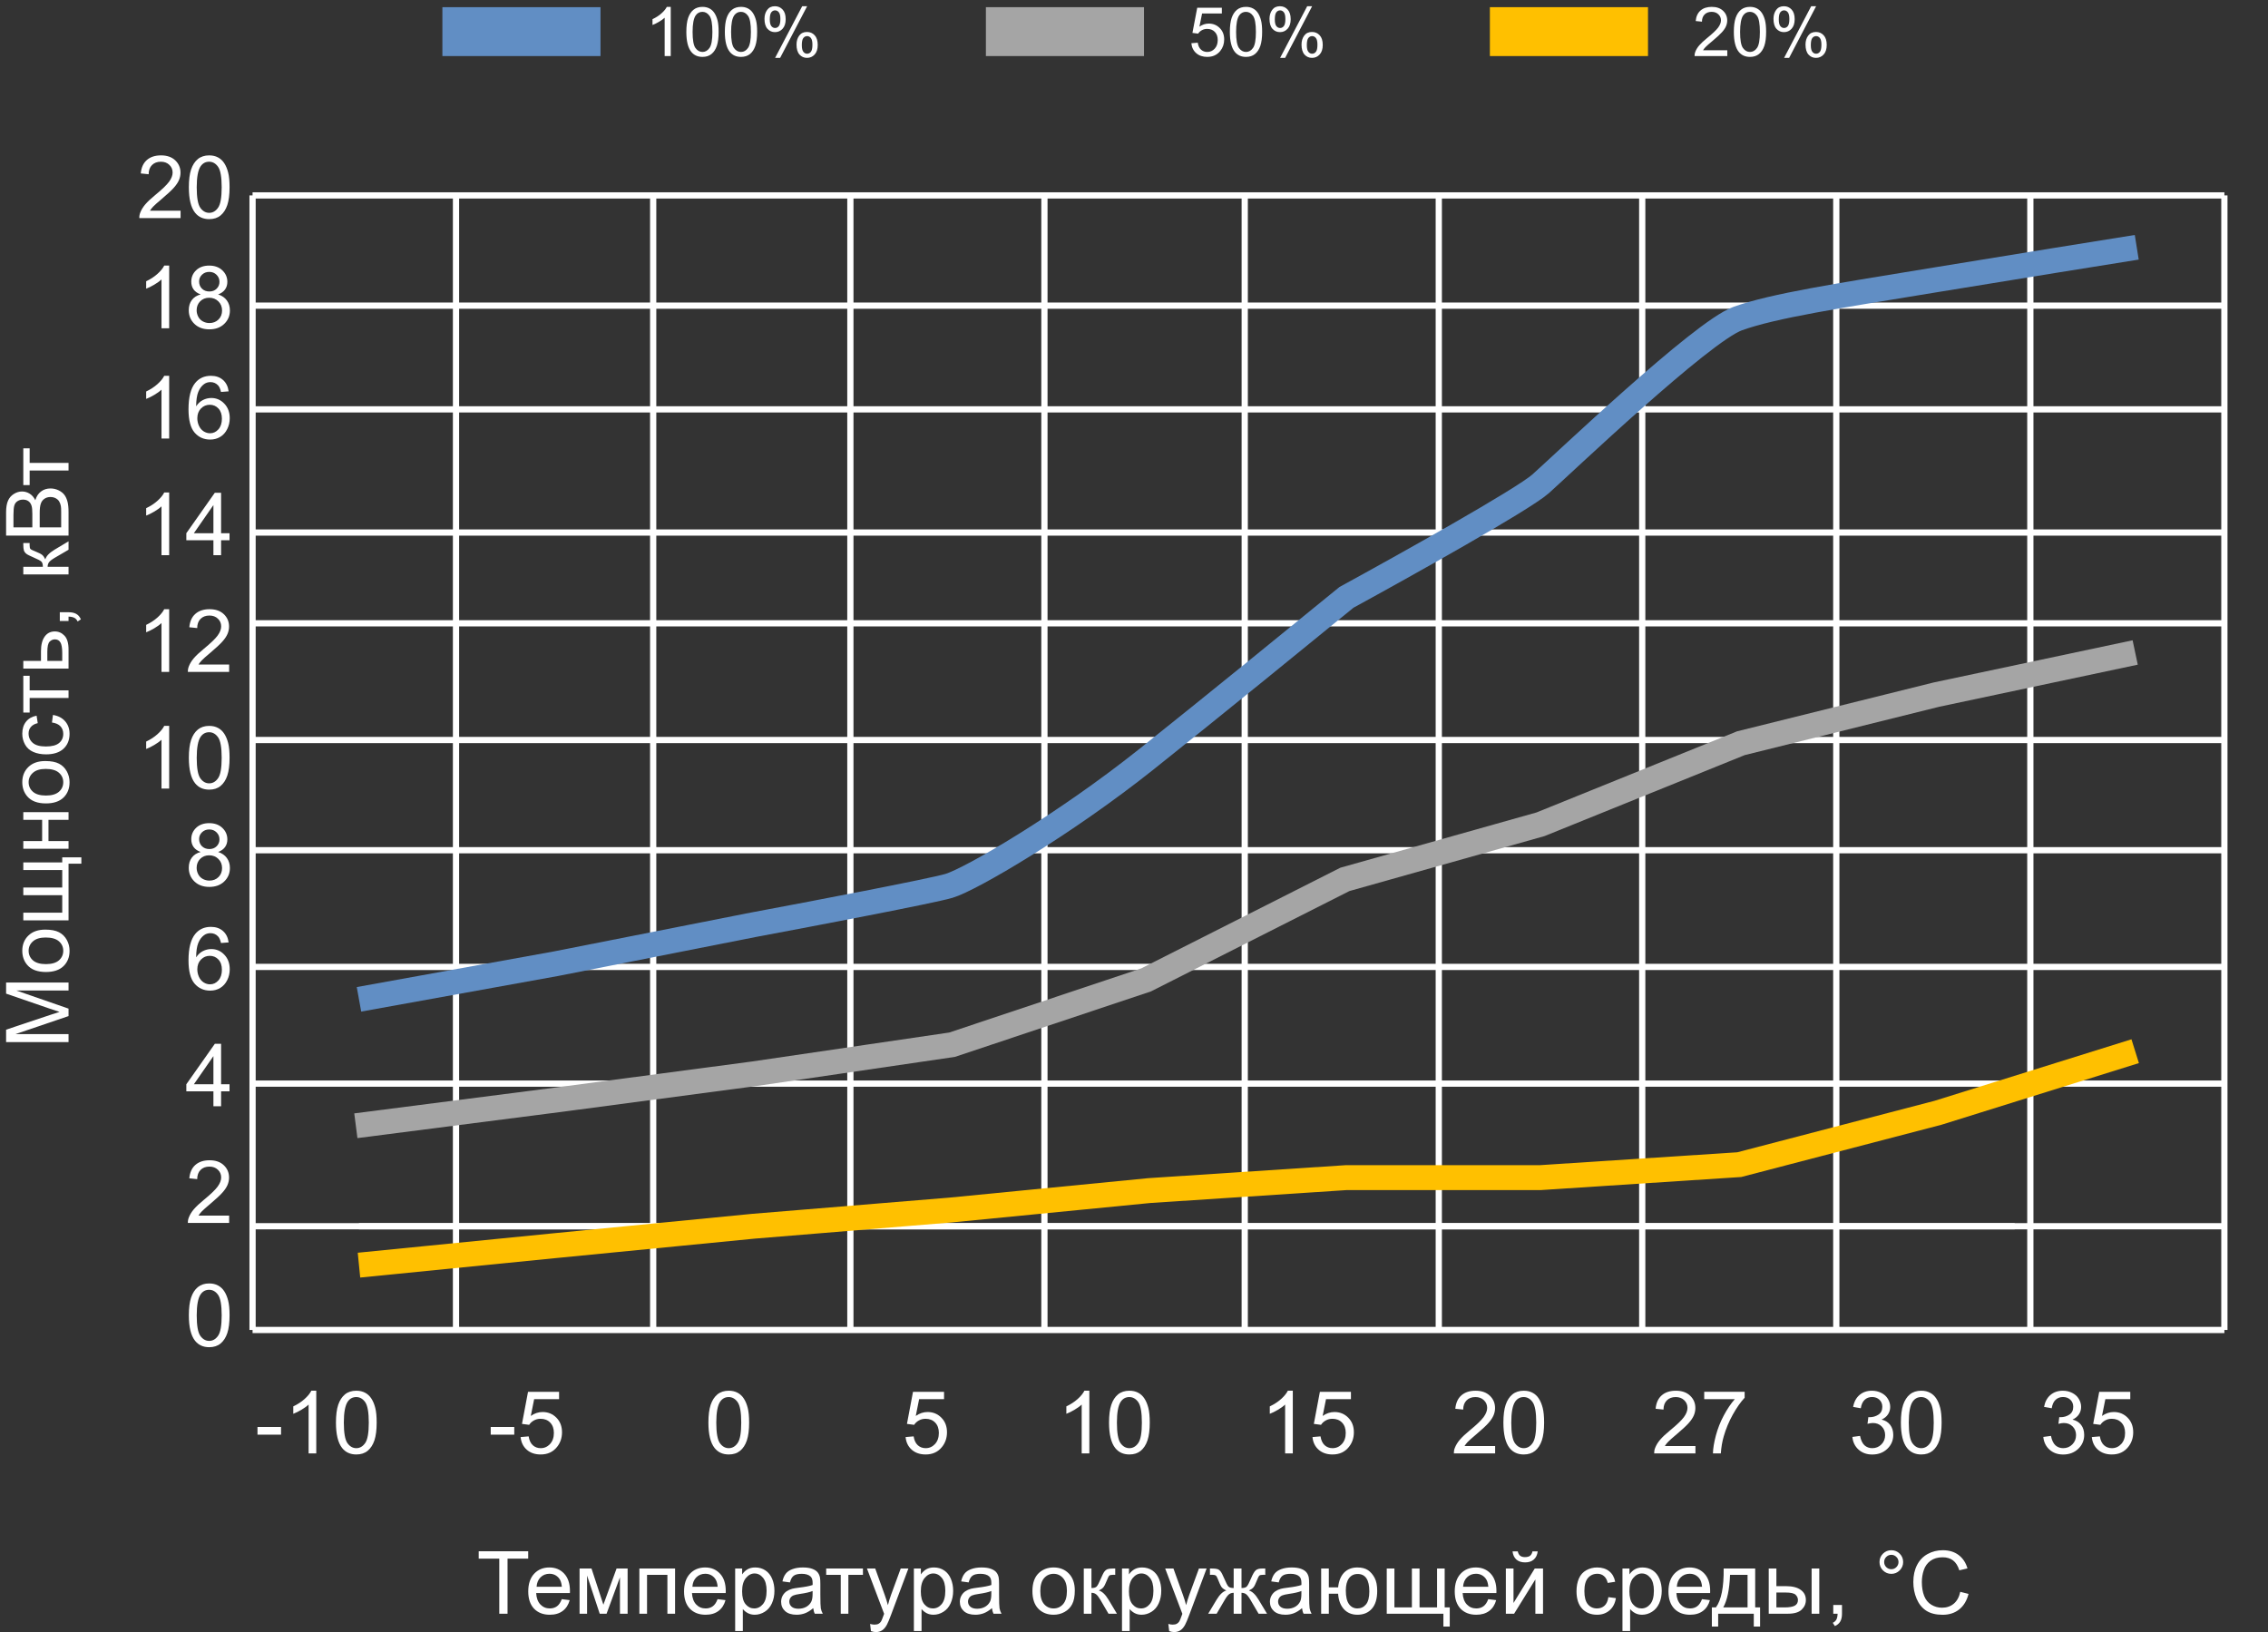 <svg width="364" height="262" viewBox="0 0 364 262" fill="none" xmlns="http://www.w3.org/2000/svg">
<rect x="0" y="0" width="364" height="262" fill="#333333" stroke="none"/>
<g clip-path="url(#clip0_57_4459)">
<path d="M107.649 8.998H106.673V2.845C106.439 3.067 106.129 3.289 105.746 3.51C105.367 3.732 105.025 3.898 104.722 4.009V3.076C105.268 2.822 105.745 2.514 106.153 2.153C106.561 1.792 106.851 1.442 107.021 1.102H107.649V8.998ZM110.154 5.12C110.154 4.19 110.25 3.442 110.441 2.877C110.636 2.309 110.924 1.871 111.303 1.563C111.686 1.256 112.166 1.102 112.745 1.102C113.171 1.102 113.545 1.188 113.867 1.359C114.189 1.527 114.454 1.772 114.664 2.094C114.874 2.413 115.038 2.802 115.158 3.264C115.277 3.721 115.336 4.34 115.336 5.12C115.336 6.042 115.24 6.788 115.049 7.357C114.857 7.922 114.57 8.36 114.187 8.671C113.807 8.978 113.327 9.132 112.745 9.132C111.978 9.132 111.377 8.86 110.94 8.317C110.415 7.662 110.154 6.597 110.154 5.12ZM111.157 5.12C111.157 6.411 111.308 7.271 111.612 7.7C111.919 8.125 112.296 8.338 112.745 8.338C113.193 8.338 113.569 8.124 113.872 7.694C114.18 7.265 114.334 6.407 114.334 5.12C114.334 3.825 114.18 2.965 113.872 2.54C113.569 2.114 113.189 1.901 112.734 1.901C112.286 1.901 111.929 2.089 111.66 2.464C111.325 2.944 111.157 3.829 111.157 5.12ZM116.334 5.12C116.334 4.19 116.43 3.442 116.621 2.877C116.816 2.309 117.104 1.871 117.483 1.563C117.866 1.256 118.346 1.102 118.925 1.102C119.351 1.102 119.725 1.188 120.047 1.359C120.368 1.527 120.634 1.772 120.843 2.094C121.054 2.413 121.218 2.802 121.337 3.264C121.456 3.721 121.516 4.34 121.516 5.12C121.516 6.042 121.42 6.788 121.229 7.357C121.037 7.922 120.75 8.36 120.367 8.671C119.987 8.978 119.506 9.132 118.925 9.132C118.158 9.132 117.557 8.86 117.12 8.317C116.595 7.662 116.334 6.597 116.334 5.12ZM117.337 5.12C117.337 6.411 117.488 7.271 117.792 7.7C118.099 8.125 118.476 8.338 118.925 8.338C119.373 8.338 119.749 8.124 120.052 7.694C120.36 7.265 120.514 6.407 120.514 5.12C120.514 3.825 120.36 2.965 120.052 2.54C119.749 2.114 119.369 1.901 118.914 1.901C118.466 1.901 118.108 2.089 117.84 2.464C117.505 2.944 117.337 3.829 117.337 5.12ZM122.697 3.022C122.697 2.461 122.84 1.983 123.126 1.59C123.411 1.197 123.825 1 124.368 1C124.866 1 125.278 1.177 125.603 1.531C125.932 1.882 126.097 2.398 126.097 3.081C126.097 3.746 125.931 4.26 125.598 4.621C125.269 4.978 124.862 5.157 124.379 5.157C123.897 5.157 123.497 4.98 123.175 4.626C122.857 4.272 122.697 3.737 122.697 3.022ZM124.395 1.665C124.153 1.665 123.95 1.769 123.787 1.976C123.628 2.184 123.549 2.565 123.549 3.119C123.549 3.623 123.63 3.979 123.793 4.186C123.955 4.39 124.156 4.492 124.395 4.492C124.64 4.492 124.843 4.388 125.002 4.181C125.165 3.974 125.245 3.594 125.245 3.044C125.245 2.536 125.165 2.18 125.002 1.976C124.839 1.769 124.636 1.665 124.395 1.665ZM124.4 9.288L128.747 1H129.539L125.207 9.288H124.4ZM127.837 7.153C127.837 6.588 127.98 6.11 128.265 5.72C128.551 5.327 128.966 5.13 129.512 5.13C130.011 5.13 130.423 5.307 130.748 5.661C131.076 6.012 131.241 6.529 131.241 7.212C131.241 7.877 131.075 8.39 130.743 8.751C130.413 9.109 130.005 9.288 129.517 9.288C129.037 9.288 128.635 9.111 128.314 8.757C127.996 8.399 127.837 7.864 127.837 7.153ZM129.539 5.796C129.293 5.796 129.089 5.899 128.927 6.107C128.767 6.314 128.688 6.695 128.688 7.249C128.688 7.75 128.77 8.104 128.932 8.311C129.095 8.519 129.295 8.622 129.533 8.622C129.783 8.622 129.987 8.519 130.146 8.311C130.309 8.104 130.39 7.725 130.39 7.174C130.39 6.666 130.309 6.311 130.146 6.107C129.984 5.899 129.781 5.796 129.539 5.796Z" fill="white"/>
<path d="M96.376 1.151H71V8.998H96.376V1.151Z" fill="#618EC4"/>
<path d="M191.204 6.938L192.229 6.852C192.305 7.346 192.48 7.718 192.755 7.968C193.033 8.215 193.368 8.338 193.758 8.338C194.227 8.338 194.625 8.163 194.95 7.813C195.275 7.462 195.438 6.997 195.438 6.418C195.438 5.867 195.281 5.433 194.966 5.114C194.655 4.796 194.247 4.637 193.741 4.637C193.427 4.637 193.143 4.708 192.89 4.851C192.637 4.991 192.438 5.173 192.294 5.399L191.378 5.281L192.148 1.241H196.099V2.164H192.928L192.5 4.277C192.977 3.948 193.478 3.784 194.001 3.784C194.695 3.784 195.281 4.022 195.758 4.497C196.235 4.973 196.474 5.585 196.474 6.332C196.474 7.044 196.264 7.659 195.845 8.177C195.335 8.814 194.64 9.132 193.758 9.132C193.034 9.132 192.444 8.932 191.985 8.531C191.529 8.131 191.269 7.6 191.204 6.938ZM197.384 5.12C197.384 4.19 197.48 3.442 197.671 2.877C197.866 2.309 198.154 1.871 198.533 1.563C198.916 1.256 199.397 1.102 199.976 1.102C200.401 1.102 200.776 1.188 201.098 1.359C201.419 1.527 201.685 1.772 201.895 2.094C202.104 2.413 202.268 2.802 202.388 3.264C202.507 3.721 202.566 4.34 202.566 5.12C202.566 6.042 202.47 6.788 202.279 7.357C202.087 7.922 201.8 8.36 201.417 8.671C201.037 8.978 200.557 9.132 199.976 9.132C199.209 9.132 198.608 8.86 198.17 8.317C197.646 7.662 197.384 6.597 197.384 5.12ZM198.387 5.12C198.387 6.411 198.539 7.271 198.842 7.7C199.149 8.125 199.527 8.338 199.976 8.338C200.424 8.338 200.8 8.124 201.102 7.694C201.41 7.265 201.564 6.407 201.564 5.12C201.564 3.825 201.41 2.965 201.102 2.54C200.8 2.114 200.42 1.901 199.965 1.901C199.516 1.901 199.159 2.089 198.891 2.464C198.555 2.944 198.387 3.829 198.387 5.12ZM203.748 3.022C203.748 2.461 203.891 1.983 204.176 1.59C204.462 1.197 204.876 1 205.418 1C205.917 1 206.328 1.177 206.654 1.531C206.983 1.882 207.148 2.398 207.148 3.081C207.148 3.746 206.981 4.26 206.649 4.621C206.32 4.978 205.913 5.157 205.429 5.157C204.948 5.157 204.547 4.98 204.225 4.626C203.907 4.272 203.748 3.737 203.748 3.022ZM205.445 1.665C205.203 1.665 205.001 1.769 204.838 1.976C204.679 2.184 204.6 2.565 204.6 3.119C204.6 3.623 204.681 3.979 204.843 4.186C205.006 4.39 205.206 4.492 205.445 4.492C205.691 4.492 205.893 4.388 206.052 4.181C206.215 3.974 206.296 3.594 206.296 3.044C206.296 2.536 206.215 2.18 206.052 1.976C205.89 1.769 205.687 1.665 205.445 1.665ZM205.451 9.288L209.798 1H210.589L206.258 9.288H205.451ZM208.887 7.153C208.887 6.588 209.03 6.11 209.316 5.72C209.601 5.327 210.017 5.13 210.562 5.13C211.061 5.13 211.473 5.307 211.799 5.661C212.127 6.012 212.292 6.529 212.292 7.212C212.292 7.877 212.125 8.39 211.793 8.751C211.464 9.109 211.055 9.288 210.568 9.288C210.087 9.288 209.686 9.111 209.364 8.757C209.046 8.399 208.887 7.864 208.887 7.153ZM210.589 5.796C210.343 5.796 210.14 5.899 209.977 6.107C209.818 6.314 209.738 6.695 209.738 7.249C209.738 7.75 209.82 8.104 209.983 8.311C210.145 8.519 210.346 8.622 210.584 8.622C210.833 8.622 211.037 8.519 211.197 8.311C211.359 8.104 211.441 7.725 211.441 7.174C211.441 6.666 211.359 6.311 211.197 6.107C211.034 5.899 210.832 5.796 210.589 5.796Z" fill="white"/>
<path d="M183.606 1.151H158.23V8.998H183.606V1.151Z" fill="#A5A5A5"/>
<path d="M277.219 8.07V8.998H271.966C271.959 8.766 271.997 8.542 272.079 8.327C272.213 7.973 272.427 7.625 272.719 7.281C273.016 6.938 273.442 6.541 273.998 6.091C274.862 5.39 275.446 4.835 275.749 4.428C276.053 4.016 276.205 3.628 276.205 3.264C276.205 2.881 276.066 2.559 275.787 2.298C275.513 2.033 275.153 1.901 274.709 1.901C274.239 1.901 273.863 2.041 273.581 2.32C273.299 2.599 273.156 2.985 273.153 3.478L272.15 3.376C272.219 2.636 272.477 2.073 272.926 1.687C273.374 1.297 273.975 1.102 274.73 1.102C275.493 1.102 276.097 1.311 276.541 1.73C276.986 2.148 277.208 2.666 277.208 3.285C277.208 3.6 277.143 3.909 277.013 4.213C276.883 4.517 276.666 4.837 276.362 5.173C276.063 5.509 275.561 5.971 274.86 6.557C274.275 7.044 273.899 7.374 273.733 7.55C273.567 7.721 273.43 7.895 273.321 8.07H277.219ZM278.27 5.12C278.27 4.19 278.366 3.442 278.557 2.877C278.752 2.309 279.04 1.871 279.419 1.563C279.802 1.256 280.283 1.102 280.862 1.102C281.288 1.102 281.662 1.188 281.984 1.359C282.305 1.527 282.571 1.772 282.781 2.094C282.99 2.413 283.154 2.802 283.274 3.264C283.393 3.721 283.453 4.34 283.453 5.12C283.453 6.042 283.357 6.788 283.166 7.357C282.974 7.922 282.687 8.36 282.304 8.671C281.924 8.978 281.443 9.132 280.862 9.132C280.095 9.132 279.494 8.86 279.056 8.317C278.532 7.662 278.27 6.597 278.27 5.12ZM279.274 5.12C279.274 6.411 279.425 7.271 279.729 7.7C280.036 8.125 280.413 8.338 280.862 8.338C281.31 8.338 281.686 8.124 281.989 7.694C282.296 7.265 282.45 6.407 282.45 5.12C282.45 3.825 282.296 2.965 281.989 2.54C281.686 2.114 281.306 1.901 280.851 1.901C280.403 1.901 280.045 2.089 279.777 2.464C279.442 2.944 279.274 3.829 279.274 5.12ZM284.634 3.022C284.634 2.461 284.777 1.983 285.062 1.59C285.348 1.197 285.762 1 286.304 1C286.803 1 287.215 1.177 287.54 1.531C287.869 1.882 288.034 2.398 288.034 3.081C288.034 3.746 287.867 4.26 287.535 4.621C287.206 4.978 286.799 5.157 286.315 5.157C285.834 5.157 285.434 4.98 285.112 4.626C284.794 4.272 284.634 3.737 284.634 3.022ZM286.331 1.665C286.089 1.665 285.887 1.769 285.724 1.976C285.565 2.184 285.486 2.565 285.486 3.119C285.486 3.623 285.567 3.979 285.729 4.186C285.892 4.39 286.093 4.492 286.331 4.492C286.577 4.492 286.779 4.388 286.939 4.181C287.101 3.974 287.182 3.594 287.182 3.044C287.182 2.536 287.101 2.18 286.939 1.976C286.776 1.769 286.573 1.665 286.331 1.665ZM286.337 9.288L290.684 1H291.475L287.144 9.288H286.337ZM289.774 7.153C289.774 6.588 289.916 6.11 290.202 5.72C290.487 5.327 290.903 5.13 291.448 5.13C291.947 5.13 292.36 5.307 292.685 5.661C293.013 6.012 293.178 6.529 293.178 7.212C293.178 7.877 293.011 8.39 292.679 8.751C292.35 9.109 291.942 9.288 291.454 9.288C290.973 9.288 290.572 9.111 290.25 8.757C289.932 8.399 289.774 7.864 289.774 7.153ZM291.475 5.796C291.23 5.796 291.026 5.899 290.863 6.107C290.704 6.314 290.625 6.695 290.625 7.249C290.625 7.75 290.706 8.104 290.869 8.311C291.031 8.519 291.232 8.622 291.471 8.622C291.72 8.622 291.923 8.519 292.083 8.311C292.245 8.104 292.327 7.725 292.327 7.174C292.327 6.666 292.245 6.311 292.083 6.107C291.92 5.899 291.718 5.796 291.475 5.796Z" fill="white"/>
<path d="M264.493 1.151H239.117V8.998H264.493V1.151Z" fill="#FFC000"/>
<path d="M80.132 259V250.161H76.83V248.979H84.773V250.161H81.458V259H80.132ZM90.16 256.662L91.432 256.819C91.231 257.562 90.86 258.139 90.317 258.549C89.775 258.959 89.082 259.164 88.239 259.164C87.177 259.164 86.334 258.838 85.71 258.187C85.09 257.53 84.78 256.612 84.78 255.432C84.78 254.21 85.095 253.262 85.724 252.588C86.353 251.913 87.168 251.576 88.171 251.576C89.142 251.576 89.935 251.907 90.55 252.567C91.165 253.228 91.473 254.158 91.473 255.356C91.473 255.429 91.47 255.539 91.466 255.685H86.052C86.097 256.482 86.323 257.093 86.728 257.517C87.134 257.94 87.64 258.152 88.246 258.152C88.697 258.152 89.082 258.034 89.401 257.797C89.72 257.56 89.973 257.182 90.16 256.662ZM86.12 254.673H90.174C90.119 254.062 89.964 253.604 89.709 253.299C89.317 252.825 88.809 252.588 88.185 252.588C87.62 252.588 87.143 252.777 86.756 253.155C86.373 253.534 86.161 254.039 86.12 254.673ZM93.018 251.74H94.932L96.839 257.551L98.958 251.74H100.729V259H99.498V253.155L97.352 259H96.251L94.221 252.875V259H93.018V251.74ZM102.615 251.74H108.344V259H107.113V252.759H103.846V259H102.615V251.74ZM115.166 256.662L116.438 256.819C116.237 257.562 115.866 258.139 115.323 258.549C114.781 258.959 114.088 259.164 113.245 259.164C112.183 259.164 111.34 258.838 110.716 258.187C110.096 257.53 109.786 256.612 109.786 255.432C109.786 254.21 110.101 253.262 110.729 252.588C111.358 251.913 112.174 251.576 113.177 251.576C114.147 251.576 114.94 251.907 115.556 252.567C116.171 253.228 116.479 254.158 116.479 255.356C116.479 255.429 116.476 255.539 116.472 255.685H111.058C111.103 256.482 111.329 257.093 111.734 257.517C112.14 257.94 112.646 258.152 113.252 258.152C113.703 258.152 114.088 258.034 114.407 257.797C114.726 257.56 114.979 257.182 115.166 256.662ZM111.126 254.673H115.18C115.125 254.062 114.97 253.604 114.715 253.299C114.323 252.825 113.815 252.588 113.19 252.588C112.625 252.588 112.149 252.777 111.762 253.155C111.379 253.534 111.167 254.039 111.126 254.673ZM117.989 261.782V251.74H119.11V252.684C119.375 252.314 119.673 252.039 120.006 251.856C120.339 251.67 120.742 251.576 121.216 251.576C121.836 251.576 122.382 251.736 122.856 252.055C123.33 252.374 123.688 252.825 123.93 253.408C124.171 253.987 124.292 254.623 124.292 255.315C124.292 256.058 124.158 256.728 123.889 257.325C123.624 257.918 123.237 258.373 122.727 258.692C122.221 259.007 121.688 259.164 121.127 259.164C120.717 259.164 120.348 259.077 120.02 258.904C119.696 258.731 119.429 258.512 119.22 258.248V261.782H117.989ZM119.104 255.411C119.104 256.345 119.293 257.036 119.671 257.482C120.049 257.929 120.507 258.152 121.045 258.152C121.592 258.152 122.059 257.922 122.446 257.462C122.838 256.997 123.034 256.279 123.034 255.309C123.034 254.383 122.843 253.691 122.46 253.23C122.082 252.77 121.628 252.54 121.1 252.54C120.576 252.54 120.111 252.786 119.705 253.278C119.304 253.766 119.104 254.477 119.104 255.411ZM130.52 258.104C130.064 258.492 129.624 258.765 129.2 258.925C128.781 259.084 128.33 259.164 127.847 259.164C127.049 259.164 126.436 258.97 126.008 258.583C125.579 258.191 125.365 257.692 125.365 257.086C125.365 256.73 125.445 256.407 125.604 256.115C125.769 255.819 125.98 255.582 126.24 255.404C126.505 255.227 126.801 255.092 127.129 255.001C127.37 254.937 127.735 254.876 128.223 254.816C129.216 254.698 129.948 254.557 130.417 254.393C130.422 254.224 130.424 254.117 130.424 254.071C130.424 253.57 130.308 253.217 130.075 253.012C129.761 252.734 129.294 252.595 128.674 252.595C128.095 252.595 127.667 252.697 127.389 252.902C127.115 253.103 126.912 253.461 126.78 253.976L125.577 253.812C125.687 253.297 125.867 252.882 126.117 252.567C126.368 252.248 126.73 252.005 127.204 251.836C127.678 251.663 128.227 251.576 128.852 251.576C129.471 251.576 129.975 251.649 130.362 251.795C130.75 251.941 131.035 252.125 131.217 252.349C131.399 252.567 131.527 252.845 131.6 253.183C131.641 253.392 131.661 253.771 131.661 254.317V255.958C131.661 257.102 131.686 257.826 131.736 258.132C131.791 258.433 131.896 258.722 132.051 259H130.766C130.638 258.745 130.556 258.446 130.52 258.104ZM130.417 255.356C129.97 255.539 129.3 255.694 128.407 255.821C127.901 255.894 127.544 255.976 127.334 256.067C127.124 256.159 126.963 256.293 126.849 256.471C126.735 256.644 126.678 256.838 126.678 257.052C126.678 257.38 126.801 257.653 127.047 257.872C127.298 258.091 127.662 258.2 128.141 258.2C128.615 258.2 129.036 258.098 129.405 257.893C129.774 257.683 130.046 257.398 130.219 257.038C130.351 256.76 130.417 256.35 130.417 255.808V255.356ZM132.598 251.74H138.497V252.759H136.159V259H134.936V252.759H132.598V251.74ZM139.782 261.796L139.646 260.641C139.914 260.714 140.149 260.75 140.35 260.75C140.623 260.75 140.842 260.704 141.006 260.613C141.17 260.522 141.304 260.395 141.409 260.23C141.487 260.107 141.612 259.802 141.785 259.314C141.808 259.246 141.844 259.146 141.895 259.014L139.14 251.74H140.466L141.977 255.944C142.173 256.478 142.348 257.038 142.503 257.626C142.644 257.061 142.813 256.509 143.009 255.972L144.561 251.74H145.791L143.029 259.123C142.733 259.921 142.503 260.47 142.339 260.771C142.12 261.176 141.869 261.472 141.587 261.659C141.304 261.851 140.967 261.946 140.575 261.946C140.338 261.946 140.074 261.896 139.782 261.796ZM146.673 261.782V251.74H147.794V252.684C148.058 252.314 148.357 252.039 148.689 251.856C149.022 251.67 149.425 251.576 149.899 251.576C150.519 251.576 151.066 251.736 151.54 252.055C152.014 252.374 152.372 252.825 152.613 253.408C152.855 253.987 152.976 254.623 152.976 255.315C152.976 256.058 152.841 256.728 152.572 257.325C152.308 257.918 151.921 258.373 151.41 258.692C150.904 259.007 150.371 259.164 149.811 259.164C149.4 259.164 149.031 259.077 148.703 258.904C148.38 258.731 148.113 258.512 147.903 258.248V261.782H146.673ZM147.787 255.411C147.787 256.345 147.976 257.036 148.354 257.482C148.733 257.929 149.191 258.152 149.729 258.152C150.275 258.152 150.743 257.922 151.13 257.462C151.522 256.997 151.718 256.279 151.718 255.309C151.718 254.383 151.526 253.691 151.144 253.23C150.765 252.77 150.312 252.54 149.783 252.54C149.259 252.54 148.794 252.786 148.389 253.278C147.988 253.766 147.787 254.477 147.787 255.411ZM159.203 258.104C158.747 258.492 158.308 258.765 157.884 258.925C157.465 259.084 157.013 259.164 156.53 259.164C155.733 259.164 155.12 258.97 154.691 258.583C154.263 258.191 154.049 257.692 154.049 257.086C154.049 256.73 154.129 256.407 154.288 256.115C154.452 255.819 154.664 255.582 154.924 255.404C155.188 255.227 155.484 255.092 155.812 255.001C156.054 254.937 156.419 254.876 156.906 254.816C157.9 254.698 158.631 254.557 159.101 254.393C159.105 254.224 159.107 254.117 159.107 254.071C159.107 253.57 158.991 253.217 158.759 253.012C158.444 252.734 157.977 252.595 157.357 252.595C156.779 252.595 156.35 252.697 156.072 252.902C155.799 253.103 155.596 253.461 155.464 253.976L154.261 253.812C154.37 253.297 154.55 252.882 154.801 252.567C155.051 252.248 155.414 252.005 155.888 251.836C156.362 251.663 156.911 251.576 157.535 251.576C158.155 251.576 158.659 251.649 159.046 251.795C159.433 251.941 159.718 252.125 159.9 252.349C160.083 252.567 160.21 252.845 160.283 253.183C160.324 253.392 160.345 253.771 160.345 254.317V255.958C160.345 257.102 160.37 257.826 160.42 258.132C160.475 258.433 160.579 258.722 160.734 259H159.449C159.322 258.745 159.24 258.446 159.203 258.104ZM159.101 255.356C158.654 255.539 157.984 255.694 157.091 255.821C156.585 255.894 156.227 255.976 156.018 256.067C155.808 256.159 155.646 256.293 155.532 256.471C155.418 256.644 155.361 256.838 155.361 257.052C155.361 257.38 155.484 257.653 155.73 257.872C155.981 258.091 156.346 258.2 156.824 258.2C157.298 258.2 157.72 258.098 158.089 257.893C158.458 257.683 158.729 257.398 158.902 257.038C159.035 256.76 159.101 256.35 159.101 255.808V255.356ZM165.697 255.37C165.697 254.026 166.071 253.03 166.818 252.383C167.443 251.845 168.204 251.576 169.102 251.576C170.1 251.576 170.915 251.904 171.549 252.561C172.182 253.212 172.499 254.115 172.499 255.268C172.499 256.202 172.358 256.938 172.075 257.476C171.797 258.009 171.389 258.424 170.852 258.72C170.318 259.016 169.735 259.164 169.102 259.164C168.085 259.164 167.263 258.838 166.634 258.187C166.009 257.535 165.697 256.596 165.697 255.37ZM166.962 255.37C166.962 256.3 167.165 256.997 167.57 257.462C167.976 257.922 168.486 258.152 169.102 258.152C169.712 258.152 170.22 257.92 170.626 257.455C171.032 256.99 171.234 256.282 171.234 255.329C171.234 254.431 171.029 253.752 170.619 253.292C170.214 252.827 169.708 252.595 169.102 252.595C168.486 252.595 167.976 252.825 167.57 253.285C167.165 253.745 166.962 254.44 166.962 255.37ZM173.941 251.74H175.172V254.878C175.564 254.878 175.837 254.803 175.992 254.652C176.152 254.502 176.384 254.064 176.689 253.34C176.931 252.766 177.127 252.387 177.277 252.205C177.428 252.023 177.601 251.9 177.797 251.836C177.993 251.772 178.307 251.74 178.74 251.74H178.986V252.759L178.645 252.752C178.321 252.752 178.114 252.8 178.022 252.896C177.927 252.996 177.781 253.294 177.585 253.791C177.398 254.265 177.227 254.593 177.072 254.775C176.917 254.958 176.678 255.124 176.354 255.274C176.883 255.416 177.403 255.908 177.913 256.751L179.26 259H177.906L176.594 256.751C176.325 256.3 176.09 256.004 175.89 255.862C175.689 255.716 175.45 255.644 175.172 255.644V259H173.941V251.74ZM180.073 261.782V251.74H181.194V252.684C181.459 252.314 181.757 252.039 182.09 251.856C182.423 251.67 182.826 251.576 183.3 251.576C183.92 251.576 184.466 251.736 184.94 252.055C185.414 252.374 185.772 252.825 186.014 253.408C186.255 253.987 186.376 254.623 186.376 255.315C186.376 256.058 186.242 256.728 185.973 257.325C185.708 257.918 185.321 258.373 184.811 258.692C184.305 259.007 183.771 259.164 183.211 259.164C182.801 259.164 182.432 259.077 182.104 258.904C181.78 258.731 181.513 258.512 181.304 258.248V261.782H180.073ZM181.188 255.411C181.188 256.345 181.377 257.036 181.755 257.482C182.133 257.929 182.591 258.152 183.129 258.152C183.676 258.152 184.143 257.922 184.53 257.462C184.922 256.997 185.118 256.279 185.118 255.309C185.118 254.383 184.927 253.691 184.544 253.23C184.166 252.77 183.712 252.54 183.184 252.54C182.66 252.54 182.195 252.786 181.789 253.278C181.388 253.766 181.188 254.477 181.188 255.411ZM187.647 261.796L187.511 260.641C187.78 260.714 188.014 260.75 188.215 260.75C188.488 260.75 188.707 260.704 188.871 260.613C189.035 260.522 189.17 260.395 189.274 260.23C189.352 260.107 189.477 259.802 189.65 259.314C189.673 259.246 189.71 259.146 189.76 259.014L187.005 251.74H188.331L189.842 255.944C190.038 256.478 190.213 257.038 190.368 257.626C190.509 257.061 190.678 256.509 190.874 255.972L192.426 251.74H193.656L190.895 259.123C190.598 259.921 190.368 260.47 190.204 260.771C189.985 261.176 189.735 261.472 189.452 261.659C189.17 261.851 188.832 261.946 188.44 261.946C188.203 261.946 187.939 261.896 187.647 261.796ZM199.255 251.74V254.878C199.647 254.878 199.923 254.803 200.082 254.652C200.242 254.502 200.474 254.064 200.779 253.34C201.066 252.652 201.324 252.212 201.552 252.021C201.775 251.834 202.131 251.74 202.618 251.74H203.069V252.759L202.734 252.752C202.406 252.752 202.197 252.8 202.105 252.896C202.01 252.996 201.864 253.294 201.668 253.791C201.486 254.265 201.317 254.593 201.162 254.775C201.007 254.958 200.766 255.124 200.438 255.274C200.971 255.416 201.49 255.908 201.996 256.751L203.35 259H201.996L200.677 256.751C200.408 256.295 200.173 255.997 199.973 255.855C199.772 255.714 199.533 255.644 199.255 255.644V259H197.997V255.644C197.724 255.644 197.487 255.714 197.286 255.855C197.086 255.992 196.851 256.291 196.582 256.751L195.263 259H193.909L195.256 256.751C195.766 255.908 196.288 255.416 196.821 255.274C196.457 255.106 196.201 254.924 196.056 254.728C195.91 254.527 195.691 254.053 195.399 253.306C195.299 253.055 195.192 252.9 195.078 252.841C194.96 252.782 194.784 252.752 194.552 252.752C194.493 252.752 194.372 252.754 194.189 252.759V251.74H194.36C194.834 251.74 195.167 251.77 195.358 251.829C195.554 251.884 195.728 252.005 195.878 252.191C196.033 252.374 196.233 252.757 196.479 253.34C196.78 254.055 197.008 254.491 197.163 254.646C197.323 254.8 197.601 254.878 197.997 254.878V251.74H199.255ZM208.969 258.104C208.513 258.492 208.073 258.765 207.649 258.925C207.23 259.084 206.779 259.164 206.296 259.164C205.498 259.164 204.885 258.97 204.457 258.583C204.029 258.191 203.814 257.692 203.814 257.086C203.814 256.73 203.894 256.407 204.054 256.115C204.218 255.819 204.43 255.582 204.689 255.404C204.954 255.227 205.25 255.092 205.578 255.001C205.82 254.937 206.184 254.876 206.672 254.816C207.665 254.698 208.397 254.557 208.866 254.393C208.871 254.224 208.873 254.117 208.873 254.071C208.873 253.57 208.757 253.217 208.524 253.012C208.21 252.734 207.743 252.595 207.123 252.595C206.544 252.595 206.116 252.697 205.838 252.902C205.564 253.103 205.362 253.461 205.229 253.976L204.026 253.812C204.136 253.297 204.316 252.882 204.566 252.567C204.817 252.248 205.179 252.005 205.653 251.836C206.127 251.663 206.676 251.576 207.301 251.576C207.921 251.576 208.424 251.649 208.812 251.795C209.199 251.941 209.484 252.125 209.666 252.349C209.848 252.567 209.976 252.845 210.049 253.183C210.09 253.392 210.11 253.771 210.11 254.317V255.958C210.11 257.102 210.135 257.826 210.186 258.132C210.24 258.433 210.345 258.722 210.5 259L209.215 259C209.087 258.745 209.005 258.446 208.969 258.104ZM208.866 255.356C208.42 255.539 207.75 255.694 206.856 255.821C206.351 255.894 205.993 255.976 205.783 256.067C205.574 256.159 205.412 256.293 205.298 256.471C205.184 256.644 205.127 256.838 205.127 257.052C205.127 257.38 205.25 257.653 205.496 257.872C205.747 258.091 206.111 258.2 206.59 258.2C207.064 258.2 207.485 258.098 207.854 257.893C208.224 257.683 208.495 257.398 208.668 257.038C208.8 256.76 208.866 256.35 208.866 255.808V255.356ZM212.038 251.74H213.269V254.775H214.759C214.868 253.736 215.192 252.943 215.729 252.396C216.272 251.85 216.974 251.576 217.835 251.576C218.569 251.576 219.147 251.724 219.571 252.021C219.995 252.317 220.344 252.725 220.617 253.244C220.895 253.764 221.034 254.463 221.034 255.343C221.034 256.596 220.749 257.546 220.18 258.193C219.61 258.84 218.838 259.164 217.862 259.164C216.955 259.164 216.229 258.863 215.682 258.262C215.135 257.66 214.827 256.835 214.759 255.787H213.269V259H212.038V251.74ZM217.903 252.622C217.302 252.622 216.832 252.854 216.495 253.319C216.162 253.78 215.996 254.427 215.996 255.261C215.996 256.259 216.165 256.99 216.502 257.455C216.839 257.92 217.29 258.152 217.855 258.152C218.416 258.152 218.874 257.938 219.229 257.51C219.59 257.077 219.77 256.382 219.77 255.425C219.77 254.491 219.615 253.791 219.305 253.326C218.995 252.857 218.528 252.622 217.903 252.622ZM222.565 251.74H223.796V257.988H226.599V251.74H227.829V257.988H230.639V251.74H231.862V257.988H232.676V261.058H231.657V259H222.565V251.74ZM238.855 256.662L240.127 256.819C239.926 257.562 239.555 258.139 239.013 258.549C238.47 258.959 237.778 259.164 236.935 259.164C235.873 259.164 235.03 258.838 234.405 258.187C233.785 257.53 233.476 256.612 233.476 255.432C233.476 254.21 233.79 253.262 234.419 252.588C235.048 251.913 235.864 251.576 236.866 251.576C237.837 251.576 238.63 251.907 239.245 252.567C239.86 253.228 240.168 254.158 240.168 255.356C240.168 255.429 240.166 255.539 240.161 255.685H234.747C234.793 256.482 235.018 257.093 235.424 257.517C235.829 257.94 236.335 258.152 236.941 258.152C237.393 258.152 237.778 258.034 238.097 257.797C238.416 257.56 238.669 257.182 238.855 256.662ZM234.815 254.673H238.869C238.814 254.062 238.66 253.604 238.404 253.299C238.012 252.825 237.504 252.588 236.88 252.588C236.315 252.588 235.839 252.777 235.451 253.155C235.068 253.534 234.856 254.039 234.815 254.673ZM241.679 251.74H242.909V257.277L246.32 251.74H247.646V259H246.416V253.497L243.005 259H241.679V251.74ZM245.951 248.992H246.792C246.724 249.562 246.514 249.999 246.163 250.305C245.817 250.61 245.354 250.763 244.775 250.763C244.192 250.763 243.725 250.612 243.374 250.312C243.028 250.006 242.82 249.566 242.752 248.992H243.593C243.657 249.302 243.782 249.535 243.969 249.689C244.16 249.84 244.415 249.915 244.734 249.915C245.104 249.915 245.382 249.842 245.568 249.696C245.76 249.546 245.887 249.311 245.951 248.992ZM258.133 256.341L259.343 256.498C259.211 257.332 258.871 257.986 258.324 258.46C257.782 258.929 257.114 259.164 256.321 259.164C255.328 259.164 254.528 258.84 253.922 258.193C253.32 257.542 253.02 256.61 253.02 255.397C253.02 254.614 253.149 253.928 253.409 253.34C253.669 252.752 254.063 252.312 254.592 252.021C255.125 251.724 255.704 251.576 256.328 251.576C257.117 251.576 257.761 251.777 258.263 252.178C258.764 252.574 259.085 253.139 259.227 253.873L258.03 254.058C257.916 253.57 257.714 253.203 257.422 252.957C257.135 252.711 256.786 252.588 256.376 252.588C255.756 252.588 255.253 252.811 254.865 253.258C254.478 253.7 254.284 254.402 254.284 255.363C254.284 256.339 254.471 257.047 254.845 257.489C255.218 257.931 255.706 258.152 256.308 258.152C256.791 258.152 257.194 258.004 257.518 257.708C257.841 257.412 258.046 256.956 258.133 256.341ZM260.396 261.782V251.74H261.517V252.684C261.781 252.314 262.079 252.039 262.412 251.856C262.745 251.67 263.148 251.576 263.622 251.576C264.242 251.576 264.789 251.736 265.263 252.055C265.737 252.374 266.094 252.825 266.336 253.408C266.577 253.987 266.698 254.623 266.698 255.315C266.698 256.058 266.564 256.728 266.295 257.325C266.031 257.918 265.643 258.373 265.133 258.692C264.627 259.007 264.094 259.164 263.533 259.164C263.123 259.164 262.754 259.077 262.426 258.904C262.102 258.731 261.836 258.512 261.626 258.248V261.782H260.396ZM261.51 255.411C261.51 256.345 261.699 257.036 262.077 257.482C262.455 257.929 262.913 258.152 263.451 258.152C263.998 258.152 264.465 257.922 264.853 257.462C265.244 256.997 265.44 256.279 265.44 255.309C265.44 254.383 265.249 253.691 264.866 253.23C264.488 252.77 264.035 252.54 263.506 252.54C262.982 252.54 262.517 252.786 262.111 253.278C261.71 253.766 261.51 254.477 261.51 255.411ZM273.158 256.662L274.43 256.819C274.229 257.562 273.858 258.139 273.315 258.549C272.773 258.959 272.08 259.164 271.237 259.164C270.175 259.164 269.332 258.838 268.708 258.187C268.088 257.53 267.778 256.612 267.778 255.432C267.778 254.21 268.093 253.262 268.722 252.588C269.351 251.913 270.166 251.576 271.169 251.576C272.14 251.576 272.933 251.907 273.548 252.567C274.163 253.228 274.471 254.158 274.471 255.356C274.471 255.429 274.468 255.539 274.464 255.685H269.05C269.095 256.482 269.321 257.093 269.727 257.517C270.132 257.94 270.638 258.152 271.244 258.152C271.695 258.152 272.08 258.034 272.399 257.797C272.718 257.56 272.971 257.182 273.158 256.662ZM269.118 254.673H273.172C273.117 254.062 272.962 253.604 272.707 253.299C272.315 252.825 271.807 252.588 271.183 252.588C270.618 252.588 270.141 252.777 269.754 253.155C269.371 253.534 269.159 254.039 269.118 254.673ZM276.638 251.74H281.696V257.988H282.482V261.058H281.471V259H275.756V261.058H274.744V257.988H275.394C276.259 256.813 276.674 254.73 276.638 251.74ZM277.663 252.759C277.572 255.115 277.207 256.858 276.569 257.988H280.473V252.759H277.663ZM290.754 251.74L291.984 251.74V259H290.754V251.74ZM283.87 251.74H285.101V254.577H286.659C287.675 254.577 288.457 254.775 289.004 255.172C289.555 255.564 289.831 256.106 289.831 256.799C289.831 257.405 289.601 257.924 289.141 258.357C288.685 258.786 287.953 259 286.946 259H283.87V251.74ZM285.101 257.988H286.393C287.172 257.988 287.728 257.893 288.061 257.701C288.393 257.51 288.56 257.211 288.56 256.806C288.56 256.491 288.437 256.211 288.19 255.965C287.944 255.719 287.4 255.596 286.557 255.596H285.101V257.988ZM294.227 259V257.599H295.628V259C295.628 259.515 295.537 259.93 295.354 260.244C295.172 260.563 294.883 260.809 294.486 260.982L294.145 260.456C294.404 260.342 294.596 260.174 294.719 259.95C294.842 259.731 294.91 259.415 294.924 259H294.227ZM301.65 250.701C301.65 250.177 301.835 249.73 302.204 249.361C302.578 248.992 303.024 248.808 303.544 248.808C304.073 248.808 304.521 248.992 304.891 249.361C305.26 249.73 305.444 250.177 305.444 250.701C305.444 251.225 305.257 251.674 304.884 252.048C304.515 252.417 304.068 252.602 303.544 252.602C303.024 252.602 302.578 252.417 302.204 252.048C301.835 251.679 301.65 251.23 301.65 250.701ZM302.396 250.701C302.396 251.02 302.507 251.294 302.73 251.521C302.958 251.745 303.232 251.856 303.551 251.856C303.865 251.856 304.134 251.745 304.357 251.521C304.585 251.294 304.699 251.02 304.699 250.701C304.699 250.382 304.585 250.111 304.357 249.888C304.134 249.66 303.865 249.546 303.551 249.546C303.232 249.546 302.958 249.66 302.73 249.888C302.507 250.111 302.396 250.382 302.396 250.701ZM314.611 255.486L315.938 255.821C315.66 256.91 315.158 257.742 314.434 258.316C313.714 258.886 312.832 259.171 311.788 259.171C310.708 259.171 309.828 258.952 309.149 258.515C308.475 258.073 307.96 257.435 307.604 256.601C307.254 255.767 307.078 254.871 307.078 253.914C307.078 252.87 307.276 251.961 307.673 251.187C308.074 250.407 308.641 249.817 309.375 249.416C310.113 249.01 310.924 248.808 311.809 248.808C312.811 248.808 313.654 249.063 314.338 249.573C315.021 250.084 315.498 250.801 315.767 251.727L314.461 252.034C314.229 251.305 313.891 250.774 313.449 250.441C313.007 250.109 312.451 249.942 311.781 249.942C311.011 249.942 310.366 250.127 309.847 250.496C309.332 250.865 308.969 251.362 308.76 251.986C308.55 252.606 308.445 253.246 308.445 253.907C308.445 254.759 308.568 255.505 308.814 256.143C309.065 256.776 309.452 257.25 309.977 257.564C310.501 257.879 311.068 258.036 311.679 258.036C312.422 258.036 313.05 257.822 313.565 257.394C314.08 256.965 314.429 256.329 314.611 255.486Z" fill="white"/>
<path d="M11 167.257L0.979 167.257L0.979 165.261L8.074 162.889C8.735 162.67 9.229 162.51 9.558 162.41C9.193 162.296 8.658 162.118 7.951 161.877L0.979 159.478L0.979 157.693L11 157.693L11 158.972L2.612 158.972L11 161.884L11 163.08L2.469 165.979L11 165.979L11 167.257ZM7.37 156.005C6.026 156.005 5.03 155.631 4.383 154.884C3.845 154.259 3.576 153.498 3.576 152.601C3.576 151.603 3.904 150.787 4.561 150.153C5.212 149.52 6.115 149.203 7.268 149.203C8.202 149.203 8.938 149.344 9.476 149.627C10.009 149.905 10.424 150.313 10.72 150.851C11.016 151.384 11.164 151.967 11.164 152.601C11.164 153.617 10.838 154.439 10.187 155.068C9.535 155.693 8.596 156.005 7.37 156.005ZM7.37 154.74C8.3 154.74 8.997 154.537 9.462 154.132C9.922 153.726 10.152 153.216 10.152 152.601C10.152 151.99 9.92 151.482 9.455 151.076C8.99 150.671 8.282 150.468 7.329 150.468C6.431 150.468 5.752 150.673 5.292 151.083C4.827 151.489 4.595 151.994 4.595 152.601C4.595 153.216 4.825 153.726 5.285 154.132C5.745 154.537 6.44 154.74 7.37 154.74ZM3.74 147.713L3.74 146.482L9.988 146.482L9.988 143.68L3.74 143.68L3.74 142.449L9.988 142.449L9.988 139.64L3.74 139.64L3.74 138.416L9.988 138.416L9.988 137.603L13.058 137.603L13.058 138.621L11 138.621L11 147.713L3.74 147.713ZM3.74 136.222L3.74 134.991L6.762 134.991L6.762 131.58L3.74 131.58L3.74 130.35L11 130.35L11 131.58L7.78 131.58L7.78 134.991L11 134.991L11 136.222L3.74 136.222ZM7.37 128.948C6.026 128.948 5.03 128.575 4.383 127.827C3.845 127.203 3.576 126.442 3.576 125.544C3.576 124.546 3.904 123.73 4.561 123.097C5.212 122.463 6.115 122.146 7.268 122.146C8.202 122.146 8.938 122.288 9.476 122.57C10.009 122.848 10.424 123.256 10.72 123.794C11.016 124.327 11.164 124.91 11.164 125.544C11.164 126.56 10.838 127.383 10.187 128.012C9.535 128.636 8.596 128.948 7.37 128.948ZM7.37 127.684C8.3 127.684 8.997 127.481 9.462 127.075C9.922 126.67 10.152 126.159 10.152 125.544C10.152 124.933 9.92 124.425 9.455 124.02C8.99 123.614 8.282 123.411 7.329 123.411C6.431 123.411 5.752 123.616 5.292 124.026C4.827 124.432 4.595 124.938 4.595 125.544C4.595 126.159 4.825 126.67 5.285 127.075C5.745 127.481 6.44 127.684 7.37 127.684ZM8.341 115.96L8.498 114.75C9.332 114.882 9.986 115.222 10.46 115.769C10.929 116.311 11.164 116.979 11.164 117.771C11.164 118.765 10.841 119.565 10.193 120.171C9.542 120.772 8.61 121.073 7.397 121.073C6.614 121.073 5.928 120.943 5.34 120.684C4.752 120.424 4.312 120.03 4.021 119.501C3.724 118.968 3.576 118.389 3.576 117.765C3.576 116.976 3.777 116.331 4.178 115.83C4.574 115.329 5.139 115.007 5.873 114.866L6.058 116.062C5.57 116.176 5.203 116.379 4.957 116.671C4.711 116.958 4.588 117.307 4.588 117.717C4.588 118.337 4.811 118.84 5.258 119.228C5.7 119.615 6.402 119.809 7.363 119.809C8.339 119.809 9.047 119.622 9.489 119.248C9.931 118.874 10.152 118.387 10.152 117.785C10.152 117.302 10.004 116.899 9.708 116.575C9.412 116.252 8.956 116.047 8.341 115.96ZM3.74 114.36L3.74 108.461L4.759 108.461L4.759 110.799L11 110.799L11 112.022L4.759 112.022L4.759 114.36L3.74 114.36ZM3.74 107.306L3.74 106.075L6.577 106.075L6.577 104.517C6.577 103.5 6.775 102.719 7.172 102.172C7.564 101.62 8.106 101.345 8.799 101.345C9.405 101.345 9.924 101.575 10.357 102.035C10.786 102.491 11 103.222 11 104.229L11 107.306L3.74 107.306ZM9.988 106.075L9.988 104.783C9.988 104.004 9.893 103.448 9.701 103.115C9.51 102.783 9.211 102.616 8.806 102.616C8.491 102.616 8.211 102.739 7.965 102.985C7.719 103.231 7.596 103.776 7.596 104.619L7.596 106.075L9.988 106.075ZM11 99.663L9.599 99.663L9.599 98.262L11 98.262C11.515 98.262 11.93 98.353 12.244 98.535C12.563 98.717 12.809 99.007 12.982 99.403L12.456 99.745C12.342 99.485 12.174 99.294 11.95 99.171C11.731 99.048 11.415 98.98 11 98.966L11 99.663ZM3.74 92.198L3.74 90.968L6.878 90.968C6.878 90.576 6.803 90.302 6.652 90.147C6.502 89.988 6.064 89.755 5.34 89.45C4.766 89.209 4.387 89.013 4.205 88.862C4.023 88.712 3.9 88.539 3.836 88.343C3.772 88.147 3.74 87.832 3.74 87.399L3.74 87.153L4.759 87.153L4.752 87.495C4.752 87.819 4.8 88.026 4.896 88.117C4.996 88.213 5.294 88.359 5.791 88.555C6.265 88.742 6.593 88.912 6.775 89.067C6.958 89.222 7.124 89.462 7.274 89.785C7.416 89.257 7.908 88.737 8.751 88.227L11 86.88L11 88.233L8.751 89.546C8.3 89.815 8.004 90.049 7.862 90.25C7.716 90.451 7.644 90.69 7.644 90.968L11 90.968L11 92.198L3.74 92.198ZM11 85.964L0.979 85.964L0.979 82.204C0.979 81.439 1.081 80.826 1.286 80.365C1.487 79.9 1.799 79.538 2.223 79.278C2.642 79.014 3.082 78.882 3.542 78.882C3.97 78.882 4.374 78.998 4.752 79.231C5.13 79.463 5.436 79.814 5.668 80.283C5.846 79.677 6.149 79.212 6.577 78.889C7.006 78.561 7.511 78.397 8.095 78.397C8.564 78.397 9.002 78.497 9.407 78.697C9.808 78.893 10.118 79.137 10.337 79.429C10.556 79.72 10.722 80.087 10.836 80.529C10.945 80.967 11 81.505 11 82.143L11 85.964ZM5.189 84.638L5.189 82.471C5.189 81.883 5.151 81.461 5.073 81.206C4.973 80.869 4.807 80.616 4.574 80.447C4.342 80.274 4.05 80.188 3.699 80.188C3.367 80.188 3.075 80.267 2.824 80.427C2.569 80.586 2.396 80.814 2.305 81.11C2.209 81.407 2.161 81.915 2.161 82.635L2.161 84.638L5.189 84.638ZM9.817 84.638L9.817 82.143C9.817 81.714 9.801 81.413 9.77 81.24C9.715 80.935 9.624 80.68 9.496 80.475C9.368 80.269 9.184 80.101 8.942 79.969C8.696 79.837 8.414 79.77 8.095 79.77C7.721 79.77 7.397 79.866 7.124 80.058C6.846 80.249 6.652 80.516 6.543 80.857C6.429 81.195 6.372 81.682 6.372 82.32L6.372 84.638L9.817 84.638ZM3.74 77.856L3.74 71.957L4.759 71.957L4.759 74.295L11 74.295L11 75.519L4.759 75.519L4.759 77.856L3.74 77.856Z" fill="white"/>
<path d="M57.614 196.81H323.344" stroke="white"/>
<path d="M40.535 31.364V213.458" stroke="white"/>
<path d="M73.186 31.364V213.458" stroke="white"/>
<path d="M136.479 31.364V213.458" stroke="white"/>
<path d="M104.832 31.364V213.458" stroke="white"/>
<path d="M167.623 31.364V213.458" stroke="white"/>
<path d="M230.916 31.364V213.458" stroke="white"/>
<path d="M199.772 31.364V213.458" stroke="white"/>
<path d="M357 31.364L40.535 31.364" stroke="white"/>
<path d="M357 65.702L40.535 65.702" stroke="white"/>
<path d="M357 49.055L40.535 49.055" stroke="white"/>
<path d="M357 85.472L40.535 85.472" stroke="white"/>
<path d="M357 100.04L40.535 100.04" stroke="white"/>
<path d="M357 118.771L40.535 118.771" stroke="white"/>
<path d="M357 155.188L40.535 155.188" stroke="white"/>
<path d="M357 173.919L40.535 173.919" stroke="white"/>
<path d="M357 136.46L40.535 136.46" stroke="white"/>
<path d="M357 196.81L40.535 196.81" stroke="white"/>
<path d="M357 213.459L40.535 213.459" stroke="white"/>
<path d="M263.567 31.364V213.458" stroke="white"/>
<path d="M294.712 31.364V213.458" stroke="white"/>
<path d="M325.856 31.364V213.458" stroke="white"/>
<path d="M357 31.364V213.458" stroke="white"/>
<path d="M41.326 230.263V229.025H45.107V230.263H41.326ZM50.76 233.271H49.529V225.43C49.233 225.712 48.844 225.995 48.361 226.277C47.882 226.56 47.451 226.772 47.069 226.913V225.724C47.757 225.4 48.358 225.008 48.873 224.548C49.388 224.088 49.753 223.641 49.967 223.208H50.76V233.271ZM53.918 228.328C53.918 227.143 54.039 226.191 54.28 225.471C54.526 224.746 54.889 224.188 55.367 223.796C55.85 223.404 56.456 223.208 57.186 223.208C57.724 223.208 58.195 223.317 58.601 223.536C59.006 223.75 59.341 224.062 59.606 224.473C59.87 224.878 60.077 225.375 60.228 225.963C60.378 226.546 60.453 227.335 60.453 228.328C60.453 229.504 60.333 230.454 60.091 231.179C59.849 231.899 59.487 232.457 59.004 232.854C58.526 233.245 57.919 233.441 57.186 233.441C56.22 233.441 55.461 233.095 54.909 232.402C54.248 231.568 53.918 230.21 53.918 228.328ZM55.183 228.328C55.183 229.973 55.374 231.069 55.757 231.616C56.144 232.159 56.621 232.43 57.186 232.43C57.751 232.43 58.225 232.156 58.608 231.609C58.995 231.062 59.189 229.969 59.189 228.328C59.189 226.678 58.995 225.582 58.608 225.04C58.225 224.498 57.746 224.227 57.172 224.227C56.607 224.227 56.156 224.466 55.819 224.944C55.395 225.555 55.183 226.683 55.183 228.328Z" fill="white"/>
<path d="M78.757 230.263V229.025H82.537V230.263H78.757ZM83.555 230.646L84.847 230.536C84.943 231.165 85.164 231.639 85.51 231.958C85.861 232.272 86.283 232.43 86.775 232.43C87.368 232.43 87.869 232.206 88.279 231.76C88.689 231.313 88.894 230.721 88.894 229.982C88.894 229.281 88.696 228.727 88.299 228.321C87.908 227.916 87.393 227.713 86.755 227.713C86.358 227.713 86 227.804 85.681 227.986C85.362 228.164 85.112 228.396 84.929 228.684L83.774 228.533L84.745 223.386H89.728V224.562H85.729L85.189 227.255C85.791 226.836 86.422 226.626 87.083 226.626C87.958 226.626 88.696 226.929 89.297 227.535C89.899 228.141 90.2 228.921 90.2 229.873C90.2 230.78 89.936 231.564 89.407 232.225C88.764 233.036 87.887 233.441 86.775 233.441C85.864 233.441 85.118 233.186 84.54 232.676C83.966 232.165 83.637 231.489 83.555 230.646Z" fill="white"/>
<path d="M113.695 228.328C113.695 227.143 113.816 226.191 114.057 225.471C114.303 224.746 114.666 224.188 115.144 223.796C115.627 223.404 116.233 223.208 116.962 223.208C117.5 223.208 117.972 223.317 118.378 223.536C118.783 223.75 119.118 224.062 119.382 224.473C119.647 224.878 119.854 225.375 120.004 225.963C120.155 226.546 120.23 227.335 120.23 228.328C120.23 229.504 120.109 230.454 119.868 231.179C119.626 231.899 119.264 232.457 118.781 232.854C118.302 233.245 117.696 233.441 116.962 233.441C115.996 233.441 115.238 233.095 114.686 232.402C114.025 231.568 113.695 230.21 113.695 228.328ZM114.96 228.328C114.96 229.973 115.151 231.069 115.534 231.616C115.921 232.159 116.397 232.43 116.962 232.43C117.528 232.43 118.002 232.156 118.384 231.609C118.772 231.062 118.965 229.969 118.965 228.328C118.965 226.678 118.772 225.582 118.384 225.04C118.002 224.498 117.523 224.227 116.949 224.227C116.384 224.227 115.933 224.466 115.595 224.944C115.171 225.555 114.96 226.683 114.96 228.328Z" fill="white"/>
<path d="M145.341 230.646L146.633 230.536C146.729 231.165 146.95 231.639 147.297 231.958C147.647 232.272 148.069 232.43 148.561 232.43C149.154 232.43 149.655 232.206 150.065 231.76C150.475 231.313 150.68 230.721 150.68 229.982C150.68 229.281 150.482 228.727 150.086 228.321C149.694 227.916 149.179 227.713 148.541 227.713C148.144 227.713 147.786 227.804 147.467 227.986C147.148 228.164 146.898 228.396 146.715 228.684L145.56 228.533L146.531 223.386H151.514V224.562H147.515L146.975 227.255C147.577 226.836 148.208 226.626 148.869 226.626C149.744 226.626 150.482 226.929 151.084 227.535C151.685 228.141 151.986 228.921 151.986 229.873C151.986 230.78 151.722 231.564 151.193 232.225C150.55 233.036 149.673 233.441 148.561 233.441C147.65 233.441 146.905 233.186 146.326 232.676C145.752 232.165 145.423 231.489 145.341 230.646Z" fill="white"/>
<path d="M174.834 233.271H173.604V225.43C173.308 225.712 172.918 225.995 172.435 226.277C171.956 226.56 171.526 226.772 171.143 226.913V225.724C171.831 225.4 172.433 225.008 172.948 224.548C173.463 224.088 173.827 223.641 174.041 223.208H174.834V233.271ZM177.993 228.328C177.993 227.143 178.113 226.191 178.355 225.471C178.601 224.746 178.963 224.188 179.442 223.796C179.925 223.404 180.531 223.208 181.26 223.208C181.798 223.208 182.27 223.317 182.675 223.536C183.081 223.75 183.416 224.062 183.68 224.473C183.944 224.878 184.152 225.375 184.302 225.963C184.453 226.546 184.528 227.335 184.528 228.328C184.528 229.504 184.407 230.454 184.165 231.179C183.924 231.899 183.562 232.457 183.079 232.854C182.6 233.245 181.994 233.441 181.26 233.441C180.294 233.441 179.535 233.095 178.984 232.402C178.323 231.568 177.993 230.21 177.993 228.328ZM179.257 228.328C179.257 229.973 179.449 231.069 179.831 231.616C180.219 232.159 180.695 232.43 181.26 232.43C181.825 232.43 182.299 232.156 182.682 231.609C183.069 231.062 183.263 229.969 183.263 228.328C183.263 226.678 183.069 225.582 182.682 225.04C182.299 224.498 181.821 224.227 181.247 224.227C180.681 224.227 180.23 224.466 179.893 224.944C179.469 225.555 179.257 226.683 179.257 228.328Z" fill="white"/>
<path d="M207.486 233.271H206.255V225.43C205.959 225.712 205.569 225.995 205.086 226.277C204.608 226.56 204.177 226.772 203.794 226.913V225.724C204.482 225.4 205.084 225.008 205.599 224.548C206.114 224.088 206.478 223.641 206.693 223.208H207.486V233.271ZM210.644 230.646L211.936 230.536C212.032 231.165 212.253 231.639 212.599 231.958C212.95 232.272 213.371 232.43 213.864 232.43C214.456 232.43 214.957 232.206 215.367 231.76C215.778 231.313 215.983 230.721 215.983 229.982C215.983 229.281 215.784 228.727 215.388 228.321C214.996 227.916 214.481 227.713 213.843 227.713C213.447 227.713 213.089 227.804 212.77 227.986C212.451 228.164 212.2 228.396 212.018 228.684L210.863 228.533L211.833 223.386H216.817V224.562H212.818L212.278 227.255C212.879 226.836 213.51 226.626 214.171 226.626C215.046 226.626 215.784 226.929 216.386 227.535C216.988 228.141 217.288 228.921 217.288 229.873C217.288 230.78 217.024 231.564 216.495 232.225C215.853 233.036 214.976 233.441 213.864 233.441C212.952 233.441 212.207 233.186 211.628 232.676C211.054 232.165 210.726 231.489 210.644 230.646Z" fill="white"/>
<path d="M239.96 232.088V233.271H233.335C233.326 232.974 233.374 232.689 233.479 232.416C233.648 231.965 233.917 231.521 234.286 231.083C234.659 230.646 235.197 230.14 235.899 229.565C236.988 228.672 237.724 227.966 238.107 227.446C238.49 226.922 238.681 226.428 238.681 225.963C238.681 225.475 238.506 225.065 238.155 224.732C237.808 224.395 237.355 224.227 236.794 224.227C236.202 224.227 235.728 224.404 235.373 224.76C235.017 225.115 234.837 225.607 234.833 226.236L233.568 226.106C233.655 225.163 233.98 224.445 234.545 223.953C235.111 223.456 235.869 223.208 236.822 223.208C237.783 223.208 238.544 223.475 239.105 224.008C239.666 224.541 239.946 225.202 239.946 225.99C239.946 226.391 239.864 226.785 239.7 227.173C239.536 227.56 239.262 227.968 238.879 228.396C238.501 228.825 237.87 229.413 236.986 230.16C236.248 230.78 235.774 231.201 235.564 231.425C235.354 231.644 235.181 231.865 235.044 232.088H239.96ZM241.286 228.328C241.286 227.143 241.406 226.191 241.648 225.471C241.894 224.746 242.256 224.188 242.735 223.796C243.218 223.404 243.824 223.208 244.553 223.208C245.091 223.208 245.563 223.317 245.968 223.536C246.374 223.75 246.709 224.062 246.973 224.473C247.238 224.878 247.445 225.375 247.595 225.963C247.746 226.546 247.821 227.335 247.821 228.328C247.821 229.504 247.7 230.454 247.459 231.179C247.217 231.899 246.855 232.457 246.372 232.854C245.893 233.245 245.287 233.441 244.553 233.441C243.587 233.441 242.828 233.095 242.277 232.402C241.616 231.568 241.286 230.21 241.286 228.328ZM242.55 228.328C242.55 229.973 242.742 231.069 243.125 231.616C243.512 232.159 243.988 232.43 244.553 232.43C245.118 232.43 245.592 232.156 245.975 231.609C246.363 231.062 246.556 229.969 246.556 228.328C246.556 226.678 246.363 225.582 245.975 225.04C245.592 224.498 245.114 224.227 244.54 224.227C243.974 224.227 243.523 224.466 243.186 224.944C242.762 225.555 242.55 226.683 242.55 228.328Z" fill="white"/>
<path d="M272.108 232.088V233.271H265.484C265.475 232.974 265.523 232.689 265.628 232.416C265.797 231.965 266.065 231.521 266.435 231.083C266.808 230.646 267.346 230.14 268.048 229.565C269.137 228.672 269.873 227.966 270.256 227.446C270.639 226.922 270.83 226.428 270.83 225.963C270.83 225.475 270.655 225.065 270.304 224.732C269.957 224.395 269.504 224.227 268.943 224.227C268.351 224.227 267.877 224.404 267.521 224.76C267.166 225.115 266.986 225.607 266.981 226.236L265.717 226.106C265.803 225.163 266.129 224.445 266.694 223.953C267.259 223.456 268.018 223.208 268.971 223.208C269.932 223.208 270.693 223.475 271.254 224.008C271.814 224.541 272.095 225.202 272.095 225.99C272.095 226.391 272.013 226.785 271.849 227.173C271.685 227.56 271.411 227.968 271.028 228.396C270.65 228.825 270.019 229.413 269.135 230.16C268.396 230.78 267.922 231.201 267.713 231.425C267.503 231.644 267.33 231.865 267.193 232.088H272.108ZM273.517 224.562V223.379H280.004V224.336C279.366 225.015 278.732 225.917 278.103 227.043C277.479 228.169 276.996 229.326 276.654 230.516C276.408 231.354 276.251 232.272 276.183 233.271H274.918C274.932 232.482 275.087 231.53 275.383 230.413C275.679 229.297 276.103 228.221 276.654 227.187C277.21 226.147 277.8 225.272 278.425 224.562H273.517Z" fill="white"/>
<path d="M297.295 230.625L298.525 230.461C298.667 231.158 298.906 231.662 299.243 231.972C299.585 232.277 300 232.43 300.487 232.43C301.066 232.43 301.554 232.229 301.95 231.828C302.351 231.427 302.552 230.93 302.552 230.338C302.552 229.773 302.367 229.308 301.998 228.943C301.629 228.574 301.16 228.39 300.59 228.39C300.357 228.39 300.068 228.435 299.722 228.526L299.858 227.446C299.94 227.455 300.007 227.46 300.057 227.46C300.581 227.46 301.052 227.323 301.472 227.05C301.891 226.776 302.101 226.355 302.101 225.785C302.101 225.334 301.948 224.96 301.643 224.664C301.337 224.368 300.943 224.22 300.46 224.22C299.981 224.22 299.583 224.37 299.264 224.671C298.945 224.972 298.74 225.423 298.648 226.024L297.418 225.806C297.568 224.981 297.91 224.343 298.443 223.892C298.977 223.436 299.64 223.208 300.433 223.208C300.979 223.208 301.483 223.326 301.943 223.563C302.404 223.796 302.755 224.115 302.996 224.521C303.242 224.926 303.365 225.357 303.365 225.812C303.365 226.245 303.249 226.64 303.017 226.995C302.784 227.351 302.44 227.633 301.984 227.843C302.577 227.979 303.037 228.264 303.365 228.697C303.693 229.126 303.857 229.663 303.857 230.311C303.857 231.186 303.538 231.928 302.9 232.539C302.262 233.145 301.456 233.448 300.48 233.448C299.601 233.448 298.869 233.186 298.286 232.662C297.707 232.138 297.377 231.459 297.295 230.625ZM305.081 228.328C305.081 227.143 305.202 226.191 305.443 225.471C305.689 224.746 306.052 224.188 306.53 223.796C307.013 223.404 307.619 223.208 308.349 223.208C308.886 223.208 309.358 223.317 309.764 223.536C310.169 223.75 310.504 224.062 310.769 224.473C311.033 224.878 311.24 225.375 311.391 225.963C311.541 226.546 311.616 227.335 311.616 228.328C311.616 229.504 311.495 230.454 311.254 231.179C311.012 231.899 310.65 232.457 310.167 232.854C309.688 233.245 309.082 233.441 308.349 233.441C307.382 233.441 306.624 233.095 306.072 232.402C305.411 231.568 305.081 230.21 305.081 228.328ZM306.346 228.328C306.346 229.973 306.537 231.069 306.92 231.616C307.307 232.159 307.784 232.43 308.349 232.43C308.914 232.43 309.388 232.156 309.771 231.609C310.158 231.062 310.352 229.969 310.352 228.328C310.352 226.678 310.158 225.582 309.771 225.04C309.388 224.498 308.909 224.227 308.335 224.227C307.77 224.227 307.319 224.466 306.981 224.944C306.558 225.555 306.346 226.683 306.346 228.328Z" fill="white"/>
<path d="M327.937 230.625L329.167 230.461C329.309 231.158 329.548 231.662 329.885 231.972C330.227 232.277 330.642 232.43 331.129 232.43C331.708 232.43 332.196 232.229 332.592 231.828C332.993 231.427 333.194 230.93 333.194 230.338C333.194 229.773 333.009 229.308 332.64 228.943C332.271 228.574 331.801 228.39 331.232 228.39C330.999 228.39 330.71 228.435 330.364 228.526L330.5 227.446C330.582 227.455 330.648 227.46 330.699 227.46C331.223 227.46 331.694 227.323 332.114 227.05C332.533 226.776 332.742 226.355 332.742 225.785C332.742 225.334 332.59 224.96 332.284 224.664C331.979 224.368 331.585 224.22 331.102 224.22C330.623 224.22 330.225 224.37 329.906 224.671C329.587 224.972 329.381 225.423 329.29 226.024L328.06 225.806C328.21 224.981 328.552 224.343 329.085 223.892C329.618 223.436 330.282 223.208 331.075 223.208C331.621 223.208 332.125 223.326 332.585 223.563C333.046 223.796 333.396 224.115 333.638 224.521C333.884 224.926 334.007 225.357 334.007 225.812C334.007 226.245 333.891 226.64 333.658 226.995C333.426 227.351 333.082 227.633 332.626 227.843C333.219 227.979 333.679 228.264 334.007 228.697C334.335 229.126 334.499 229.663 334.499 230.311C334.499 231.186 334.18 231.928 333.542 232.539C332.904 233.145 332.098 233.448 331.122 233.448C330.243 233.448 329.511 233.186 328.928 232.662C328.349 232.138 328.019 231.459 327.937 230.625ZM335.723 230.646L337.015 230.536C337.111 231.165 337.332 231.639 337.678 231.958C338.029 232.272 338.45 232.43 338.943 232.43C339.535 232.43 340.036 232.206 340.447 231.76C340.857 231.313 341.062 230.721 341.062 229.982C341.062 229.281 340.864 228.727 340.467 228.321C340.075 227.916 339.56 227.713 338.922 227.713C338.526 227.713 338.168 227.804 337.849 227.986C337.53 228.164 337.279 228.396 337.097 228.684L335.942 228.533L336.912 223.386H341.896V224.562H337.897L337.357 227.255C337.958 226.836 338.589 226.626 339.25 226.626C340.125 226.626 340.864 226.929 341.465 227.535C342.067 228.141 342.367 228.921 342.367 229.873C342.367 230.78 342.103 231.564 341.575 232.225C340.932 233.036 340.055 233.441 338.943 233.441C338.031 233.441 337.286 233.186 336.707 232.676C336.133 232.165 335.805 231.489 335.723 230.646Z" fill="white"/>
<path d="M36.776 195.1V196.282H30.152C30.142 195.986 30.19 195.701 30.295 195.428C30.464 194.977 30.733 194.532 31.102 194.095C31.476 193.657 32.013 193.151 32.715 192.577C33.804 191.684 34.54 190.978 34.923 190.458C35.306 189.934 35.497 189.439 35.497 188.975C35.497 188.487 35.322 188.077 34.971 187.744C34.624 187.407 34.171 187.238 33.611 187.238C33.018 187.238 32.544 187.416 32.189 187.771C31.833 188.127 31.653 188.619 31.649 189.248L30.384 189.118C30.471 188.175 30.796 187.457 31.361 186.965C31.927 186.468 32.685 186.22 33.638 186.22C34.599 186.22 35.361 186.486 35.921 187.02C36.482 187.553 36.762 188.214 36.762 189.002C36.762 189.403 36.68 189.797 36.516 190.185C36.352 190.572 36.078 190.98 35.696 191.408C35.317 191.837 34.686 192.424 33.802 193.172C33.064 193.792 32.59 194.213 32.38 194.437C32.17 194.655 31.997 194.876 31.86 195.1H36.776Z" fill="white"/>
<path d="M34.253 177.553V175.153H29.905V174.025L34.479 167.531H35.484V174.025H36.837V175.153H35.484V177.553H34.253ZM34.253 174.025V169.507L31.115 174.025H34.253Z" fill="white"/>
<path d="M36.694 151.256L35.47 151.352C35.361 150.868 35.206 150.518 35.005 150.299C34.672 149.948 34.262 149.772 33.775 149.772C33.383 149.772 33.039 149.882 32.742 150.101C32.355 150.383 32.05 150.796 31.826 151.338C31.603 151.88 31.487 152.653 31.478 153.655C31.774 153.204 32.136 152.869 32.565 152.65C32.993 152.432 33.442 152.322 33.911 152.322C34.732 152.322 35.429 152.625 36.003 153.231C36.582 153.833 36.871 154.612 36.871 155.569C36.871 156.198 36.735 156.784 36.461 157.326C36.192 157.864 35.821 158.276 35.347 158.563C34.873 158.851 34.335 158.994 33.734 158.994C32.708 158.994 31.872 158.618 31.225 157.866C30.578 157.11 30.254 155.866 30.254 154.134C30.254 152.197 30.612 150.789 31.327 149.909C31.952 149.144 32.792 148.761 33.85 148.761C34.638 148.761 35.283 148.982 35.784 149.424C36.29 149.866 36.593 150.477 36.694 151.256ZM31.669 155.576C31.669 156 31.758 156.406 31.936 156.793C32.118 157.18 32.371 157.477 32.694 157.682C33.018 157.882 33.358 157.982 33.713 157.982C34.233 157.982 34.679 157.773 35.053 157.354C35.427 156.934 35.614 156.365 35.614 155.645C35.614 154.952 35.429 154.407 35.06 154.011C34.691 153.61 34.226 153.409 33.665 153.409C33.109 153.409 32.638 153.61 32.25 154.011C31.863 154.407 31.669 154.929 31.669 155.576Z" fill="white"/>
<path d="M32.202 136.742C31.692 136.555 31.314 136.289 31.068 135.942C30.822 135.596 30.698 135.181 30.698 134.698C30.698 133.969 30.96 133.356 31.485 132.859C32.009 132.363 32.706 132.114 33.576 132.114C34.451 132.114 35.156 132.369 35.689 132.88C36.222 133.386 36.489 134.003 36.489 134.732C36.489 135.197 36.365 135.603 36.119 135.949C35.878 136.291 35.509 136.555 35.012 136.742C35.627 136.943 36.094 137.266 36.413 137.713C36.737 138.16 36.899 138.693 36.899 139.312C36.899 140.169 36.596 140.889 35.989 141.473C35.383 142.056 34.586 142.348 33.597 142.348C32.608 142.348 31.81 142.056 31.204 141.473C30.598 140.885 30.295 140.153 30.295 139.278C30.295 138.627 30.459 138.082 30.787 137.645C31.12 137.202 31.592 136.902 32.202 136.742ZM31.956 134.657C31.956 135.131 32.109 135.519 32.414 135.819C32.72 136.12 33.116 136.271 33.604 136.271C34.078 136.271 34.465 136.122 34.766 135.826C35.071 135.525 35.224 135.159 35.224 134.726C35.224 134.274 35.067 133.896 34.752 133.591C34.442 133.281 34.055 133.126 33.59 133.126C33.121 133.126 32.731 133.276 32.421 133.577C32.111 133.878 31.956 134.238 31.956 134.657ZM31.56 139.285C31.56 139.636 31.642 139.976 31.806 140.304C31.974 140.632 32.223 140.887 32.551 141.069C32.879 141.247 33.232 141.336 33.611 141.336C34.198 141.336 34.684 141.147 35.067 140.769C35.449 140.39 35.641 139.91 35.641 139.326C35.641 138.734 35.443 138.244 35.046 137.856C34.654 137.469 34.162 137.275 33.569 137.275C32.991 137.275 32.51 137.467 32.127 137.85C31.749 138.232 31.56 138.711 31.56 139.285Z" fill="white"/>
<path d="M27.151 126.566H25.92V118.726C25.624 119.008 25.234 119.291 24.751 119.573C24.273 119.856 23.842 120.068 23.459 120.209V119.02C24.147 118.696 24.749 118.304 25.264 117.844C25.779 117.383 26.143 116.937 26.358 116.504H27.151V126.566ZM30.309 121.624C30.309 120.439 30.43 119.487 30.671 118.767C30.917 118.042 31.279 117.484 31.758 117.092C32.241 116.7 32.847 116.504 33.576 116.504C34.114 116.504 34.586 116.613 34.991 116.832C35.397 117.046 35.732 117.358 35.996 117.769C36.261 118.174 36.468 118.671 36.618 119.259C36.769 119.842 36.844 120.631 36.844 121.624C36.844 122.8 36.723 123.75 36.482 124.475C36.24 125.195 35.878 125.753 35.395 126.149C34.916 126.541 34.31 126.737 33.576 126.737C32.61 126.737 31.851 126.391 31.3 125.698C30.639 124.864 30.309 123.506 30.309 121.624ZM31.573 121.624C31.573 123.269 31.765 124.365 32.148 124.912C32.535 125.454 33.011 125.726 33.576 125.726C34.142 125.726 34.615 125.452 34.998 124.905C35.386 124.358 35.579 123.265 35.579 121.624C35.579 119.974 35.386 118.878 34.998 118.336C34.615 117.794 34.137 117.522 33.563 117.522C32.998 117.522 32.546 117.762 32.209 118.24C31.785 118.851 31.573 119.979 31.573 121.624Z" fill="white"/>
<path d="M27.151 107.838H25.92V99.997C25.624 100.28 25.234 100.562 24.751 100.845C24.273 101.127 23.842 101.339 23.459 101.48V100.291C24.147 99.967 24.749 99.576 25.264 99.115C25.779 98.655 26.143 98.208 26.358 97.775H27.151V107.838ZM36.776 106.655V107.838H30.152C30.142 107.542 30.19 107.257 30.295 106.983C30.464 106.532 30.733 106.088 31.102 105.65C31.476 105.213 32.013 104.707 32.715 104.133C33.804 103.24 34.54 102.533 34.923 102.014C35.306 101.49 35.497 100.995 35.497 100.53C35.497 100.043 35.322 99.632 34.971 99.3C34.624 98.963 34.171 98.794 33.611 98.794C33.018 98.794 32.544 98.972 32.189 99.327C31.833 99.683 31.653 100.175 31.649 100.804L30.384 100.674C30.471 99.731 30.796 99.013 31.361 98.52C31.927 98.024 32.685 97.775 33.638 97.775C34.599 97.775 35.361 98.042 35.921 98.575C36.482 99.108 36.762 99.769 36.762 100.558C36.762 100.959 36.68 101.353 36.516 101.74C36.352 102.128 36.078 102.535 35.696 102.964C35.317 103.392 34.686 103.98 33.802 104.728C33.064 105.347 32.59 105.769 32.38 105.992C32.17 106.211 31.997 106.432 31.86 106.655H36.776Z" fill="white"/>
<path d="M27.151 89.107H25.92V81.267C25.624 81.549 25.234 81.832 24.751 82.114C24.273 82.397 23.842 82.609 23.459 82.75V81.561C24.147 81.237 24.749 80.845 25.264 80.385C25.779 79.924 26.143 79.478 26.358 79.045H27.151V89.107ZM34.253 89.107V86.708H29.905V85.58L34.479 79.086H35.484V85.58H36.837V86.708H35.484V89.107H34.253ZM34.253 85.58V81.061L31.115 85.58H34.253Z" fill="white"/>
<path d="M27.151 70.379H25.92V62.538C25.624 62.821 25.234 63.103 24.751 63.386C24.273 63.668 23.842 63.88 23.459 64.022V62.832C24.147 62.508 24.749 62.117 25.264 61.656C25.779 61.196 26.143 60.749 26.358 60.316H27.151V70.379ZM36.694 62.812L35.47 62.907C35.361 62.424 35.206 62.073 35.005 61.855C34.672 61.504 34.262 61.328 33.775 61.328C33.383 61.328 33.039 61.438 32.742 61.656C32.355 61.939 32.05 62.351 31.826 62.894C31.603 63.436 31.487 64.208 31.478 65.211C31.774 64.76 32.136 64.425 32.565 64.206C32.993 63.987 33.442 63.878 33.911 63.878C34.732 63.878 35.429 64.181 36.003 64.787C36.582 65.389 36.871 66.168 36.871 67.125C36.871 67.754 36.735 68.34 36.461 68.882C36.192 69.42 35.821 69.832 35.347 70.119C34.873 70.406 34.335 70.55 33.734 70.55C32.708 70.55 31.872 70.174 31.225 69.422C30.578 68.665 30.254 67.421 30.254 65.689C30.254 63.753 30.612 62.344 31.327 61.465C31.952 60.699 32.792 60.316 33.85 60.316C34.638 60.316 35.283 60.537 35.784 60.98C36.29 61.422 36.593 62.032 36.694 62.812ZM31.669 67.132C31.669 67.556 31.758 67.961 31.936 68.349C32.118 68.736 32.371 69.032 32.694 69.237C33.018 69.438 33.358 69.538 33.713 69.538C34.233 69.538 34.679 69.329 35.053 68.909C35.427 68.49 35.614 67.92 35.614 67.2C35.614 66.507 35.429 65.963 35.06 65.566C34.691 65.165 34.226 64.965 33.665 64.965C33.109 64.965 32.638 65.165 32.25 65.566C31.863 65.963 31.669 66.485 31.669 67.132Z" fill="white"/>
<path d="M27.151 52.688H25.92V44.848C25.624 45.13 25.234 45.413 24.751 45.695C24.273 45.978 23.842 46.19 23.459 46.331V45.142C24.147 44.818 24.749 44.426 25.264 43.966C25.779 43.505 26.143 43.059 26.358 42.626H27.151V52.688ZM32.202 47.254C31.692 47.067 31.314 46.8 31.068 46.454C30.822 46.108 30.698 45.693 30.698 45.21C30.698 44.481 30.96 43.868 31.485 43.371C32.009 42.874 32.706 42.626 33.576 42.626C34.451 42.626 35.156 42.881 35.689 43.392C36.222 43.898 36.489 44.515 36.489 45.244C36.489 45.709 36.365 46.115 36.119 46.461C35.878 46.803 35.509 47.067 35.012 47.254C35.627 47.454 36.094 47.778 36.413 48.225C36.737 48.671 36.899 49.204 36.899 49.824C36.899 50.681 36.596 51.401 35.989 51.984C35.383 52.568 34.586 52.859 33.597 52.859C32.608 52.859 31.81 52.568 31.204 51.984C30.598 51.397 30.295 50.665 30.295 49.79C30.295 49.138 30.459 48.594 30.787 48.156C31.12 47.714 31.592 47.413 32.202 47.254ZM31.956 45.169C31.956 45.643 32.109 46.03 32.414 46.331C32.72 46.632 33.116 46.782 33.604 46.782C34.078 46.782 34.465 46.634 34.766 46.338C35.071 46.037 35.224 45.67 35.224 45.237C35.224 44.786 35.067 44.408 34.752 44.102C34.442 43.793 34.055 43.638 33.59 43.638C33.121 43.638 32.731 43.788 32.421 44.089C32.111 44.39 31.956 44.75 31.956 45.169ZM31.56 49.797C31.56 50.148 31.642 50.487 31.806 50.815C31.974 51.144 32.223 51.399 32.551 51.581C32.879 51.759 33.232 51.848 33.611 51.848C34.198 51.848 34.684 51.658 35.067 51.28C35.449 50.902 35.641 50.421 35.641 49.838C35.641 49.245 35.443 48.755 35.046 48.368C34.654 47.981 34.162 47.787 33.569 47.787C32.991 47.787 32.51 47.978 32.127 48.361C31.749 48.744 31.56 49.223 31.56 49.797Z" fill="white"/>
<path d="M28.983 33.817V35H22.359C22.349 34.704 22.397 34.419 22.502 34.145C22.671 33.694 22.94 33.25 23.309 32.812C23.683 32.375 24.22 31.869 24.922 31.295C26.011 30.402 26.747 29.695 27.13 29.176C27.513 28.652 27.704 28.157 27.704 27.692C27.704 27.205 27.529 26.795 27.178 26.462C26.832 26.125 26.378 25.956 25.818 25.956C25.225 25.956 24.751 26.134 24.396 26.489C24.04 26.845 23.86 27.337 23.856 27.966L22.591 27.836C22.678 26.893 23.003 26.175 23.569 25.683C24.134 25.186 24.892 24.938 25.845 24.938C26.806 24.938 27.568 25.204 28.128 25.737C28.689 26.27 28.969 26.931 28.969 27.72C28.969 28.121 28.887 28.515 28.723 28.902C28.559 29.29 28.285 29.698 27.902 30.126C27.524 30.554 26.893 31.142 26.009 31.89C25.271 32.509 24.797 32.931 24.587 33.154C24.378 33.373 24.204 33.594 24.068 33.817H28.983ZM30.309 30.058C30.309 28.873 30.43 27.92 30.671 27.2C30.917 26.476 31.279 25.917 31.758 25.525C32.241 25.134 32.847 24.938 33.576 24.938C34.114 24.938 34.586 25.047 34.991 25.266C35.397 25.48 35.732 25.792 35.996 26.202C36.261 26.608 36.468 27.105 36.618 27.692C36.769 28.276 36.844 29.064 36.844 30.058C36.844 31.233 36.723 32.184 36.482 32.908C36.24 33.628 35.878 34.187 35.395 34.583C34.916 34.975 34.31 35.171 33.576 35.171C32.61 35.171 31.851 34.825 31.3 34.132C30.639 33.298 30.309 31.94 30.309 30.058ZM31.573 30.058C31.573 31.703 31.765 32.799 32.148 33.346C32.535 33.888 33.011 34.159 33.576 34.159C34.142 34.159 34.615 33.886 34.998 33.339C35.386 32.792 35.579 31.698 35.579 30.058C35.579 28.408 35.386 27.312 34.998 26.77C34.615 26.227 34.137 25.956 33.563 25.956C32.998 25.956 32.546 26.195 32.209 26.674C31.785 27.285 31.573 28.412 31.573 30.058Z" fill="white"/>
<path d="M30.309 211.11C30.309 209.925 30.43 208.973 30.671 208.253C30.917 207.528 31.279 206.97 31.758 206.578C32.241 206.186 32.847 205.99 33.576 205.99C34.114 205.99 34.586 206.1 34.991 206.318C35.397 206.533 35.732 206.845 35.996 207.255C36.261 207.66 36.468 208.157 36.618 208.745C36.769 209.328 36.844 210.117 36.844 211.11C36.844 212.286 36.723 213.236 36.482 213.961C36.24 214.681 35.878 215.239 35.395 215.636C34.916 216.028 34.31 216.224 33.576 216.224C32.61 216.224 31.851 215.877 31.3 215.185C30.639 214.351 30.309 212.993 30.309 211.11ZM31.573 211.11C31.573 212.756 31.765 213.852 32.148 214.398C32.535 214.941 33.011 215.212 33.576 215.212C34.142 215.212 34.615 214.938 34.998 214.392C35.386 213.845 35.579 212.751 35.579 211.11C35.579 209.461 35.386 208.365 34.998 207.822C34.615 207.28 34.137 207.009 33.563 207.009C32.998 207.009 32.546 207.248 32.209 207.727C31.785 208.337 31.573 209.465 31.573 211.11Z" fill="white"/>
<path d="M57.614 203.054L89.009 199.932L120.907 196.81L152.553 194.209L184.451 191.087L216.098 189.006H247.242L279.139 186.925L311.037 178.601L342.684 168.716" stroke="#FFC000" stroke-width="4"/>
<path d="M57.111 180.681L89.511 176.519L120.907 172.357L152.805 167.674L183.949 157.269L215.846 141.14L247.242 132.296L279.391 119.289L310.786 111.485L342.684 104.722" stroke="#A5A5A5" stroke-width="4"/>
<path d="M57.614 160.391L89.26 154.668L120.907 148.425C130.2 146.69 149.489 143.014 152.302 142.181C155.818 141.141 170.888 132.296 183.949 121.891C194.397 113.567 209.735 101.08 216.098 95.877C225.307 90.848 244.429 80.165 247.242 77.668C250.758 74.546 273.112 53.215 278.888 51.134C284.665 49.053 294.963 47.492 310.786 44.891C323.445 42.81 337.493 40.556 342.935 39.688" stroke="#618EC4" stroke-width="4"/>
</g>
<defs>
<clipPath id="clip0_57_4459">
<rect width="364" height="262" fill="white"/>
</clipPath>
</defs>
</svg>
